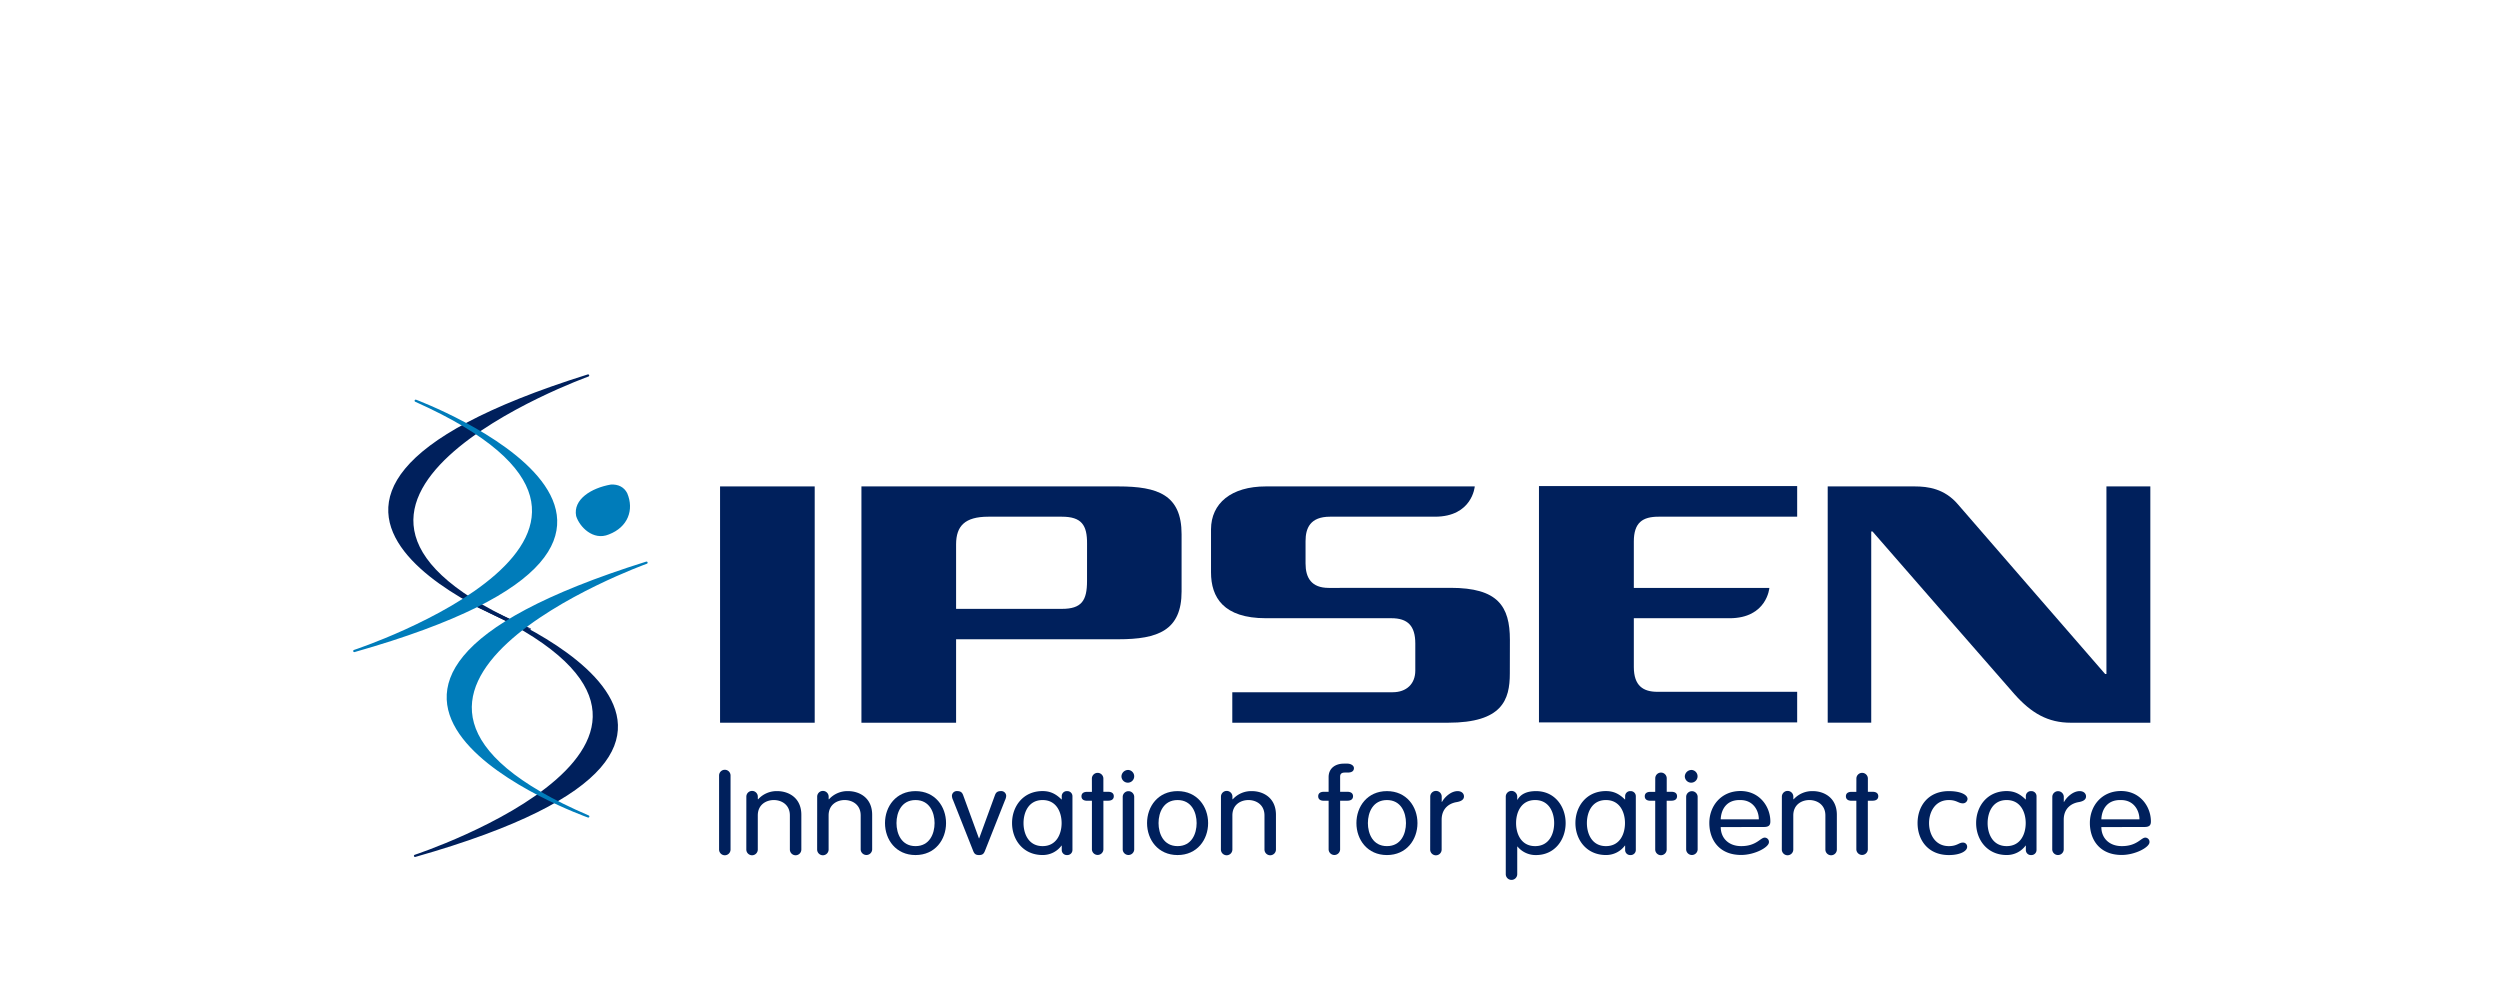 <?xml version="1.0" encoding="UTF-8"?> <svg xmlns="http://www.w3.org/2000/svg" id="Слой_1" data-name="Слой 1" viewBox="0 0 1765 709"> <defs> <style>.cls-1,.cls-4{fill:#00205c;}.cls-1{stroke:#00205c;}.cls-1,.cls-2{stroke-linecap:round;stroke-linejoin:round;stroke-width:1.57px;}.cls-2,.cls-3{fill:#007cba;}.cls-2{stroke:#007cba;}</style> </defs> <title>ipsen</title> <path class="cls-1" d="M415.2,265.09s-249.46,89.77-41.13,179.19C374.07,444.28,125.6,355.89,415.2,265.09Z"></path> <path class="cls-1" d="M293,604.24s252.51-83.11,43.36-176.68C336.33,427.56,586,521.06,293,604.24Z"></path> <path class="cls-2" d="M250.13,459.61s252.5-83.11,43.35-176.68C293.48,282.93,543.11,376.43,250.13,459.61Z"></path> <path class="cls-2" d="M456.45,397.25S207,487,415.32,576.43C415.32,576.43,166.86,488.05,456.45,397.25Z"></path> <path class="cls-3" d="M442.83,348.24c4.95,11.67.53,23.91-13,29.08-11.06,4.61-20.72-5.39-23.07-13-2.3-11.7,10.63-19.8,24.49-22.22C436.35,341.79,440.61,343.8,442.83,348.24Z"></path> <path class="cls-4" d="M789.59,343.41H608.17V510.24H675V451.32H789.59c27.93,0,44.61-6.26,44.61-33.76V377.17C834.2,349.43,817.52,343.41,789.59,343.41ZM767.44,410.2c0,13.8-3.77,19.66-17.79,19.66H675s0-45.71,0-45.71c.08-12.69,6.08-19.36,22.74-19.36h51.93c13.83,0,17.94,5.81,17.79,19.23Z"></path> <path class="cls-4" d="M575.18,510.24H508.36V343.41h66.82Z"></path> <path class="cls-4" d="M1065.94,475.47c0,18.65-5.36,34.77-43.61,34.77H870V488.72H983.2c9.7,0,16-5.82,16-15.28V454.31c0-12.53-5.4-17.85-16.86-17.85H893.69c-29.83,0-38.72-14.64-38.72-32.41l0-30.39c.1-18.31,14.21-30.25,38.79-30.25h147.42s-1.64,21.38-28.11,21.38H939c-14,0-17.28,8.06-17.28,17.24V397.8c0,10,4,17.26,16.44,17.26l86-.05c33.26,0,41.83,12.89,41.83,36.74Z"></path> <path class="cls-4" d="M1086.51,510V343.14H1268.8v21.65h-97.87c-11.18,0-17.45,4.07-17.45,17.5v32.78h95.69s-1.66,21.4-28.13,21.4h-67.56v34.4c0,13.27,6.56,17.55,16.74,17.55h98.58V510Z"></path> <path class="cls-4" d="M1461.89,510.24c-15.94,0-27.71-6.66-39.74-20.23-8.72-9.83-100.17-114.8-100.17-114.8h-.89v135h-30.73V343.41h61.41c9.5,0,21,1.62,30.39,12.51,8.3,9.68,104.06,119.92,104.06,119.92h.92V343.41h31V510.24Z"></path> <path class="cls-4" d="M515.77,599.77a4.05,4.05,0,0,1-8.1,0V547.51a4.05,4.05,0,0,1,8.1,0Z"></path> <path class="cls-4" d="M526.92,562.43a4.05,4.05,0,0,1,8.1,0v1.75l.19.16a17.58,17.58,0,0,1,13.54-5.81c7.55,0,17,4.32,17,16.77v24.47a4.05,4.05,0,0,1-8.1,0V575.71c0-7.72-6-10.87-11.33-10.87S535,568,535,575.71v24.06a4.05,4.05,0,0,1-8.1,0Z"></path> <path class="cls-4" d="M576.93,562.43a4.05,4.05,0,0,1,8.1,0v1.75l.19.16a17.56,17.56,0,0,1,13.53-5.81c7.55,0,17,4.32,17,16.77v24.47a4.06,4.06,0,0,1-8.11,0V575.71c0-7.72-6-10.87-11.32-10.87S585,568,585,575.71v24.06a4.05,4.05,0,0,1-8.1,0Z"></path> <path class="cls-4" d="M646.36,558.53c13.82,0,21.55,10.87,21.55,22.57s-7.73,22.57-21.55,22.57-21.55-10.87-21.55-22.57S632.55,558.53,646.36,558.53Zm0,38.83c9.95,0,13.45-8.79,13.45-16.26s-3.5-16.26-13.45-16.26-13.44,8.79-13.44,16.26S636.42,597.36,646.36,597.36Z"></path> <path class="cls-4" d="M672.88,564.92a7.85,7.85,0,0,1-.82-3,3.43,3.43,0,0,1,3.68-3.41c2.67,0,3.59,1.16,4.23,2.83l11.15,30.53h.18l11.15-30.53c.64-1.67,1.56-2.83,4.23-2.83a3.45,3.45,0,0,1,3.69,3.41,7.9,7.9,0,0,1-.83,3l-14.09,35.6c-.83,2.15-1.66,3.15-4.24,3.15s-3.41-1-4.24-3.15Z"></path> <path class="cls-4" d="M757.15,600.1a3.59,3.59,0,0,1-3.78,3.57,3.55,3.55,0,0,1-3.78-3.57V597h-.18a16.37,16.37,0,0,1-13.35,6.64c-13.81,0-21.55-10.87-21.55-22.57s7.74-22.57,21.55-22.57c5.62,0,9.58,2.16,13.35,5.9h.18V562.1a3.55,3.55,0,0,1,3.78-3.57,3.59,3.59,0,0,1,3.78,3.57Zm-21.09-2.74c9.94,0,13.44-8.79,13.44-16.26s-3.5-16.26-13.44-16.26-13.45,8.79-13.45,16.26S726.11,597.36,736.06,597.36Z"></path> <path class="cls-4" d="M770.87,549.49a4.06,4.06,0,0,1,8.11,0V559h3.31c2.67,0,4.05,1.16,4.05,3.14s-1.38,3.16-4.05,3.16H779v34.43a4.06,4.06,0,0,1-8.11,0V565.34h-3.31c-2.68,0-4.06-1.16-4.06-3.16s1.38-3.14,4.06-3.14h3.31Z"></path> <path class="cls-4" d="M796.75,543.6a4.5,4.5,0,1,1-5,4.48A4.72,4.72,0,0,1,796.75,543.6Zm4,56.17a4.06,4.06,0,0,1-8.11,0V562.43a4.06,4.06,0,0,1,8.11,0Z"></path> <path class="cls-4" d="M831.37,558.53c13.82,0,21.56,10.87,21.56,22.57s-7.74,22.57-21.56,22.57-21.55-10.87-21.55-22.57S817.56,558.53,831.37,558.53Zm0,38.83c10,0,13.45-8.79,13.45-16.26s-3.5-16.26-13.45-16.26-13.44,8.79-13.44,16.26S821.43,597.36,831.37,597.36Z"></path> <path class="cls-4" d="M862,562.43a4.05,4.05,0,0,1,8.1,0v1.75l.19.16a17.56,17.56,0,0,1,13.53-5.81c7.55,0,17,4.32,17,16.77v24.47a4.05,4.05,0,0,1-8.1,0V575.71c0-7.72-6-10.87-11.33-10.87s-11.33,3.15-11.33,10.87v24.06a4.05,4.05,0,0,1-8.1,0Z"></path> <path class="cls-4" d="M946.12,599.77a4.06,4.06,0,0,1-8.11,0V565.34H934.7c-2.67,0-4.05-1.16-4.05-3.16S932,559,934.7,559H938V548.66c0-6.39,4.88-9.54,10.78-9.54h2.49c2.11,0,4.6,1.16,4.6,3.15s-1.38,3.16-4.42,3.16h-2c-2.49,0-3.32,1.07-3.32,2.9V559h5.06c2.67,0,4.05,1.16,4.05,3.14s-1.38,3.16-4.05,3.16h-5.06Z"></path> <path class="cls-4" d="M979.18,558.53c13.81,0,21.55,10.87,21.55,22.57s-7.74,22.57-21.55,22.57-21.55-10.87-21.55-22.57S965.36,558.53,979.18,558.53Zm0,38.83c10,0,13.44-8.79,13.44-16.26s-3.49-16.26-13.44-16.26-13.45,8.79-13.45,16.26S969.23,597.36,979.18,597.36Z"></path> <path class="cls-4" d="M1009.75,562.43a4.05,4.05,0,0,1,8.1,0v3.74h.19c1.84-3.4,6.35-7.64,11-7.64,2.86,0,4.52,1.67,4.52,3.74s-1.66,3.4-5.07,4c-4.79.74-10.69,4-10.69,12.53v21a4.05,4.05,0,0,1-8.1,0Z"></path> <path class="cls-4" d="M1063.07,562.43a4.05,4.05,0,0,1,8.1,0v2.16h.19c2.3-4,6.63-6.06,13.08-6.06,13.26,0,20.9,10.87,20.9,22.57s-7.64,22.57-20.9,22.57a16.59,16.59,0,0,1-13.08-6h-.19v19.49a4.05,4.05,0,0,1-8.1,0Zm20.72,34.93c10,0,13.45-8.79,13.45-16.26s-3.5-16.26-13.45-16.26-13.44,8.79-13.44,16.26S1073.85,597.36,1083.79,597.36Z"></path> <path class="cls-4" d="M1154.89,600.1a3.59,3.59,0,0,1-3.78,3.57,3.54,3.54,0,0,1-3.77-3.57V597h-.19a16.37,16.37,0,0,1-13.36,6.64c-13.8,0-21.54-10.87-21.54-22.57s7.74-22.57,21.54-22.57c5.63,0,9.59,2.16,13.36,5.9h.19V562.1a3.54,3.54,0,0,1,3.77-3.57,3.59,3.59,0,0,1,3.78,3.57Zm-21.1-2.74c10,0,13.45-8.79,13.45-16.26s-3.49-16.26-13.45-16.26-13.44,8.79-13.44,16.26S1123.85,597.36,1133.79,597.36Z"></path> <path class="cls-4" d="M1168.61,549.49a4.05,4.05,0,0,1,8.1,0V559H1180c2.67,0,4,1.16,4,3.14s-1.38,3.16-4,3.16h-3.32v34.43a4.05,4.05,0,0,1-8.1,0V565.34h-3.31c-2.68,0-4.06-1.16-4.06-3.16s1.38-3.14,4.06-3.14h3.31Z"></path> <path class="cls-4" d="M1194.48,543.6a4.5,4.5,0,1,1-5,4.48A4.73,4.73,0,0,1,1194.48,543.6Zm4.06,56.17a4.06,4.06,0,0,1-8.11,0V562.43a4.06,4.06,0,0,1,8.11,0Z"></path> <path class="cls-4" d="M1214.84,583.92c0,7.55,5.34,13.44,14.46,13.44,10.77,0,13.53-6,16.57-6a3,3,0,0,1,3,3.24c0,3.56-10,9-19.61,9-15.66,0-22.48-10.87-22.48-22.57,0-12,8.29-22.57,22-22.57,13.35,0,21.09,10.87,21.09,21.49,0,2.58-1,3.9-4.52,3.9Zm26.89-5.47c0-6.31-4-13.61-13-13.61-10-.33-13.63,6.89-13.91,13.61Z"></path> <path class="cls-4" d="M1258,562.43a4.05,4.05,0,0,1,8.1,0v1.75l.19.16a17.56,17.56,0,0,1,13.53-5.81c7.56,0,17,4.32,17,16.77v24.47a4.05,4.05,0,0,1-8.1,0V575.71c0-7.72-6-10.87-11.33-10.87s-11.33,3.15-11.33,10.87v24.06a4.05,4.05,0,0,1-8.1,0Z"></path> <path class="cls-4" d="M1310.61,549.49a4.06,4.06,0,0,1,8.11,0V559H1322c2.67,0,4.06,1.16,4.06,3.14s-1.39,3.16-4.06,3.16h-3.31v34.43a4.06,4.06,0,0,1-8.11,0V565.34h-3.31c-2.68,0-4.06-1.16-4.06-3.16s1.38-3.14,4.06-3.14h3.31Z"></path> <path class="cls-4" d="M1375.91,558.53c8.28,0,13.17,2.58,13.17,5.57a3.27,3.27,0,0,1-3.32,3.06c-3.13,0-4.33-2.32-9.85-2.32-10,0-14,8.79-14,16.26s4,16.26,14,16.26c5.7,0,7.18-2.49,9.75-2.49a2.88,2.88,0,0,1,3.14,3.07c0,2.74-4.52,5.73-12.89,5.73-14.92,0-22.11-10.87-22.11-22.57S1361,558.53,1375.91,558.53Z"></path> <path class="cls-4" d="M1437.79,600.1a3.59,3.59,0,0,1-3.78,3.57,3.54,3.54,0,0,1-3.77-3.57V597h-.18a16.39,16.39,0,0,1-13.36,6.64c-13.81,0-21.55-10.87-21.55-22.57s7.74-22.57,21.55-22.57c5.62,0,9.58,2.16,13.36,5.9h.18V562.1a3.54,3.54,0,0,1,3.77-3.57,3.59,3.59,0,0,1,3.78,3.57Zm-21.09-2.74c10,0,13.45-8.79,13.45-16.26s-3.5-16.26-13.45-16.26-13.44,8.79-13.44,16.26S1406.75,597.36,1416.7,597.36Z"></path> <path class="cls-4" d="M1448.93,562.43a4.06,4.06,0,0,1,8.11,0v3.74h.18c1.84-3.4,6.36-7.64,11-7.64,2.86,0,4.52,1.67,4.52,3.74s-1.66,3.4-5.07,4c-4.78.74-10.68,4-10.68,12.53v21a4.06,4.06,0,0,1-8.11,0Z"></path> <path class="cls-4" d="M1483.56,583.92c0,7.55,5.34,13.44,14.46,13.44,10.77,0,13.54-6,16.58-6a3,3,0,0,1,2.94,3.24c0,3.56-10,9-19.62,9-15.65,0-22.47-10.87-22.47-22.57,0-12,8.29-22.57,22-22.57,13.36,0,21.09,10.87,21.09,21.49,0,2.58-1,3.9-4.51,3.9Zm26.89-5.47c0-6.31-4-13.61-13-13.61-10-.33-13.62,6.89-13.9,13.61Z"></path> </svg> 